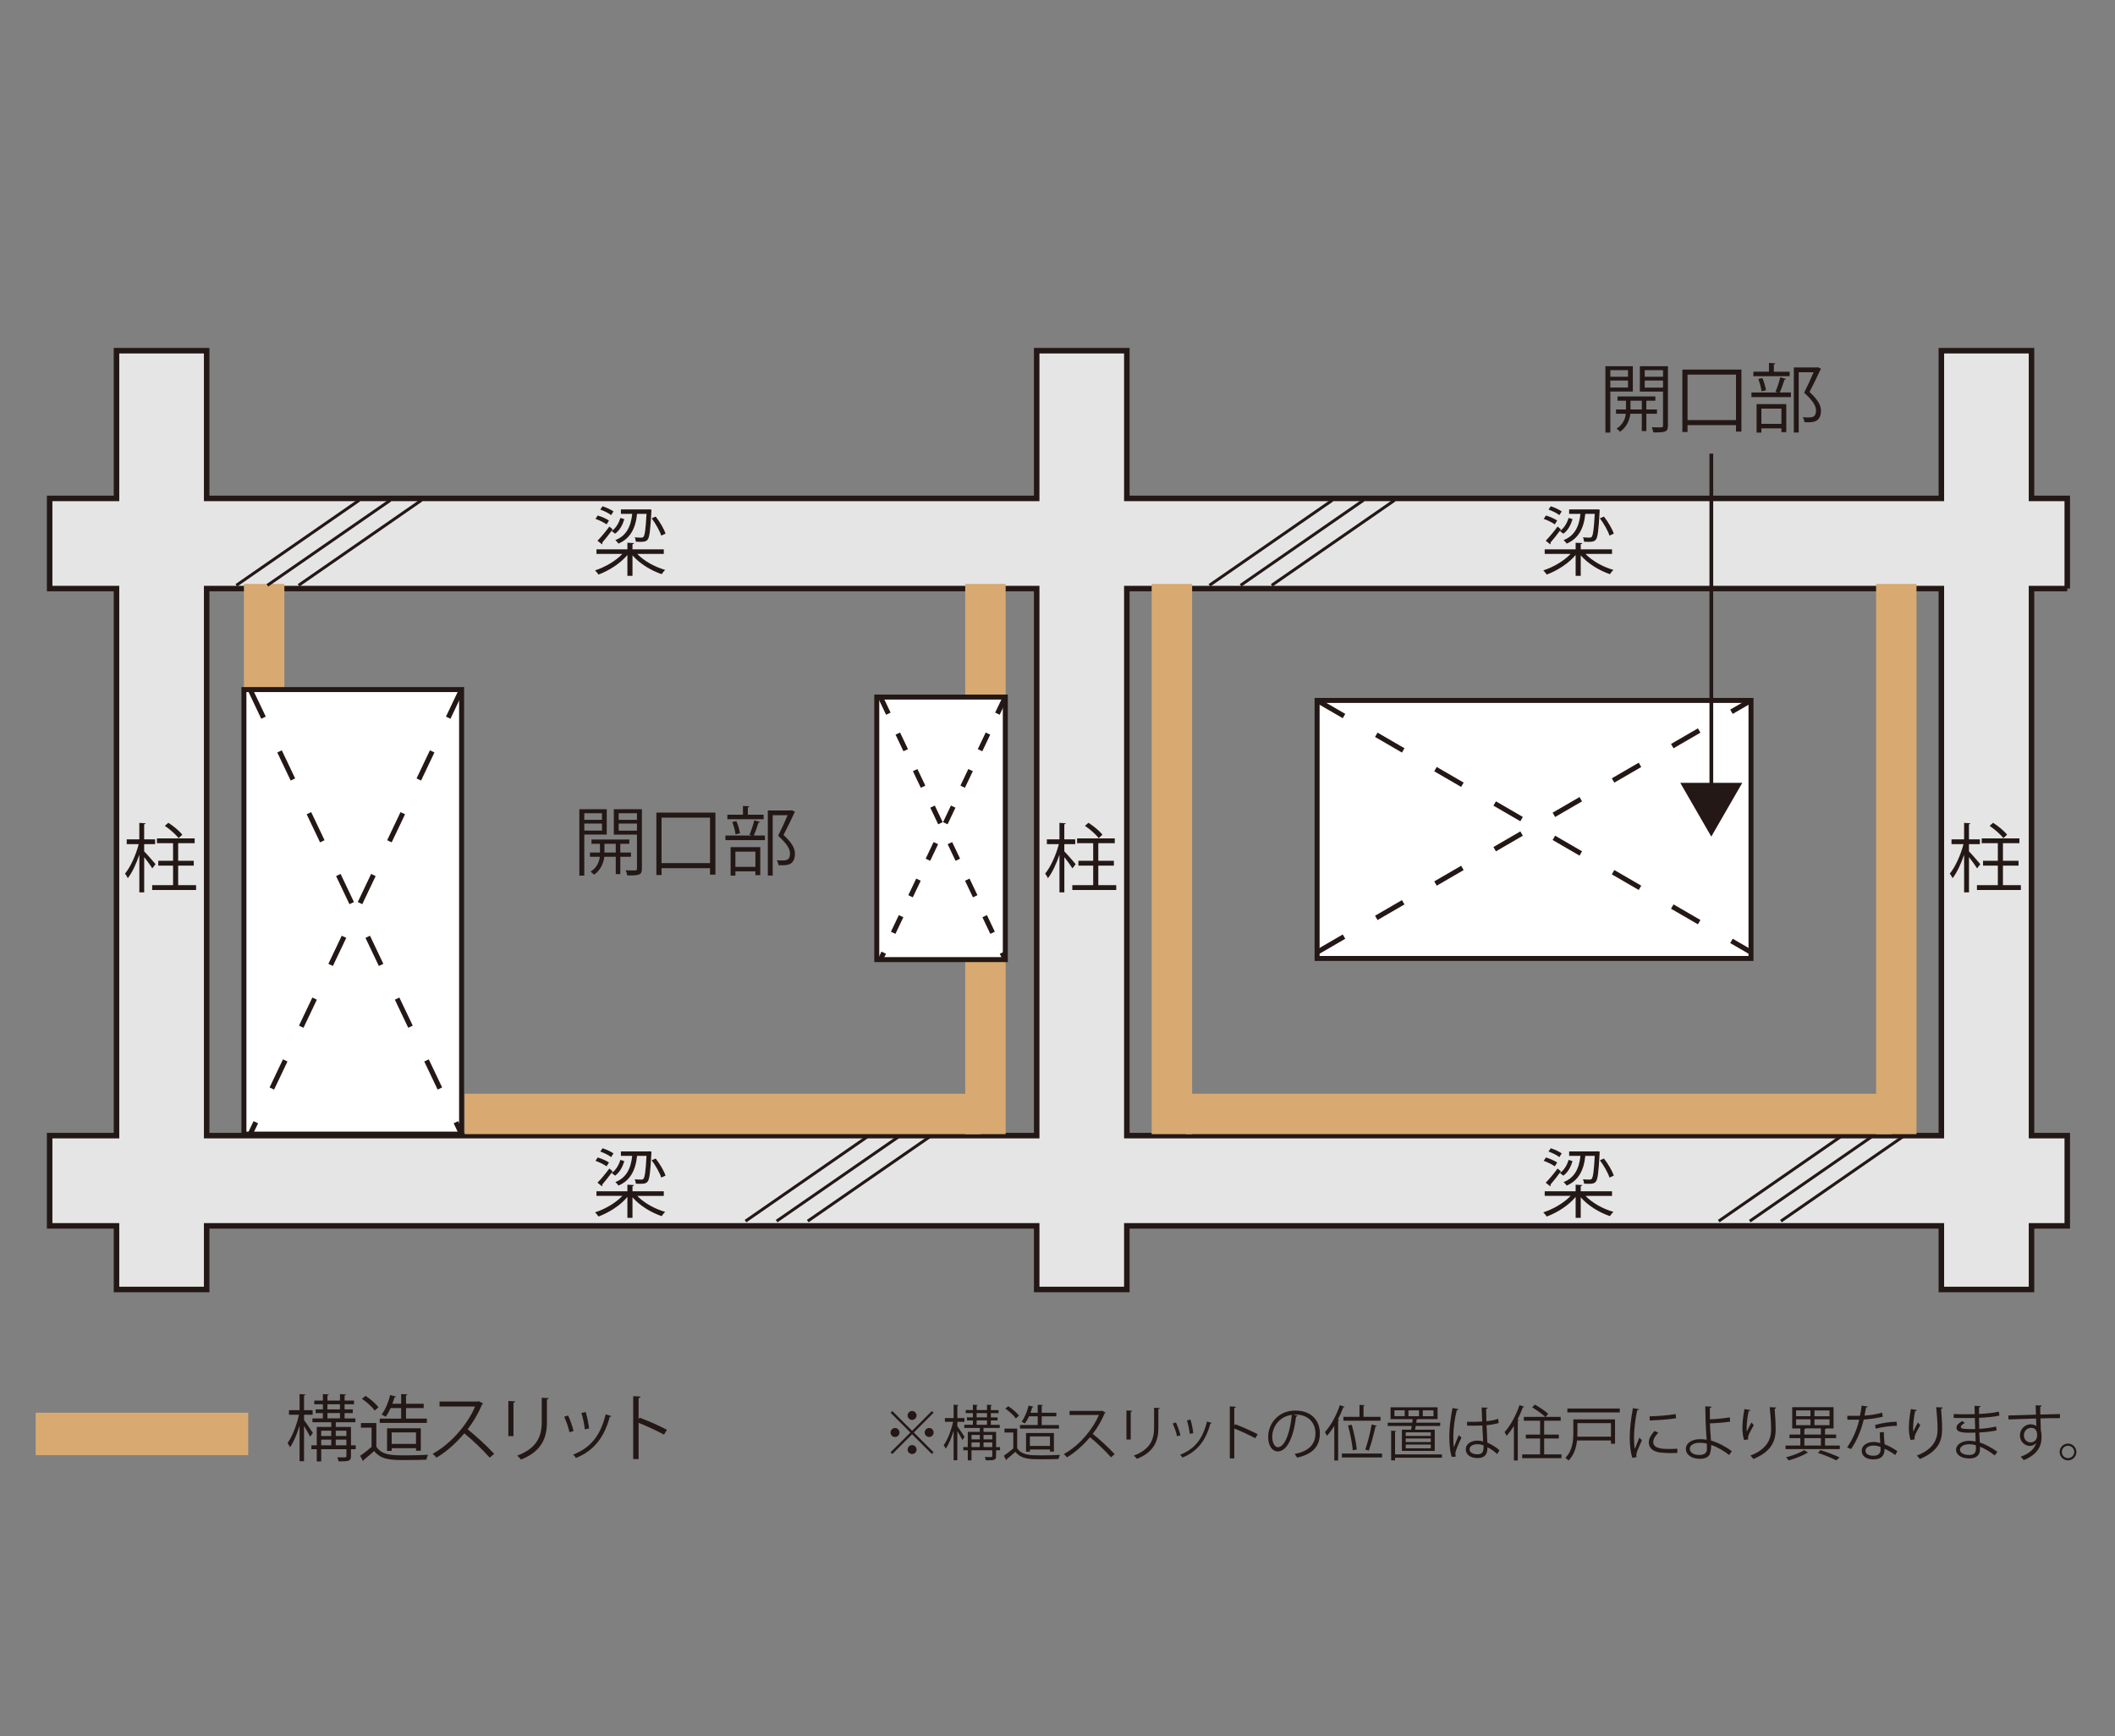<?xml version="1.0" encoding="UTF-8"?><svg id="_レイヤー_2" xmlns="http://www.w3.org/2000/svg" xmlns:xlink="http://www.w3.org/1999/xlink" viewBox="0 0 1000 820.88"><rect x="0" y="0" width="1000" height="820.88" fill="#808080" stroke="none"/><defs><style>.cls-1,.cls-2,.cls-3,.cls-4,.cls-5,.cls-6,.cls-7,.cls-8,.cls-9,.cls-10{fill:none;}.cls-2{stroke-width:7.08px;}.cls-2,.cls-3,.cls-4,.cls-6,.cls-7,.cls-8,.cls-10{stroke:#231815;}.cls-3{stroke-width:1.77px;}.cls-4{stroke-width:2.61px;}.cls-5{clip-path:url(#clippath-1);}.cls-11{fill:#fff;}.cls-12{fill:#e5e5e6;}.cls-13{fill:#d8aa71;}.cls-14{fill:#231815;}.cls-6{stroke-dasharray:0 0 8.7 10.42;}.cls-6,.cls-7,.cls-8{stroke-width:2.36px;}.cls-8{stroke-dasharray:0 0 14.71 17.65;}.cls-9{clip-path:url(#clippath);}.cls-10{stroke-width:1.4px;}</style><clipPath id="clippath"><rect class="cls-1" x="2.62" width="997.38" height="820.88"/></clipPath><clipPath id="clippath-1"><rect class="cls-1" y="123.33" width="999.85" height="600.79"/></clipPath></defs><g id="_レイヤー_1-2"><g id="st22"><g class="cls-9"><rect class="cls-2" x="-2460.96" y="-1687.29" width="5940.23" height="4213.09"/></g><path class="cls-12" d="m977.42,278.28v-42.62h-16.9v-69.84h-42.63v69.84h-385.12v-69.84h-42.62v69.84H97.72v-69.84h-42.64v69.84h-31.6v42.62h31.6v258.66h-31.6v42.65h31.6v30.1h42.64v-30.1h392.45v30.1h42.62v-30.1h385.12v30.1h42.63v-30.1h16.9v-42.65h-16.9v-258.66h16.9Zm-879.71,0h392.44v258.66H97.72v-258.66Zm820.18,258.66h-385.12v-258.66h385.12v258.66Z"/><path class="cls-4" d="m977.43,278.28v-42.62h-16.91v-69.84h-42.62v69.84h-385.12v-69.84h-42.62v69.84H97.72v-69.84h-42.64v69.84h-31.61v42.62h31.61v258.66h-31.61v42.65h31.61v30.1h42.64v-30.1h392.44v30.1h42.62v-30.1h385.12v30.1h42.62v-30.1h16.91v-42.65h-16.91v-258.66h16.91Zm-879.71,0h392.44v258.66H97.72v-258.66Zm820.18,258.66h-385.12v-258.66h385.12v258.66Z"/><rect class="cls-13" x="115.33" y="276.09" width="19.13" height="260.14"/><rect class="cls-13" x="456.36" y="276.09" width="19.12" height="260.14"/><rect class="cls-13" x="544.53" y="276.09" width="19.12" height="260.14"/><rect class="cls-13" x="887.04" y="276.09" width="19.1" height="260.14"/><rect class="cls-13" x="219.7" y="517.13" width="244.03" height="19.1"/><rect class="cls-13" x="16.87" y="667.94" width="100.49" height="20.08"/><rect class="cls-13" x="560.72" y="517.13" width="333.66" height="19.1"/><rect class="cls-11" x="115.33" y="326.05" width="102.92" height="210.18"/><rect class="cls-7" x="115.33" y="326.04" width="102.92" height="210.18"/><line class="cls-8" x1="218.24" y1="326.04" x2="118.28" y2="536.22"/><line class="cls-8" x1="118.27" y1="326.04" x2="218.24" y2="536.22"/><rect class="cls-11" x="622.73" y="331.17" width="205.16" height="122"/><rect class="cls-7" x="622.74" y="331.17" width="205.16" height="122"/><line class="cls-8" x1="622.74" y1="331.17" x2="827.9" y2="450.23"/><line class="cls-8" x1="622.74" y1="450.23" x2="827.9" y2="331.17"/><g class="cls-5"><path class="cls-14" d="m286.88,394.59h-10.62v19.41h-2.34v-31.39h12.96v11.98Zm-2.26-10.09h-8.36v3.12h8.36v-3.12Zm-8.35,8.21h8.36v-3.33h-8.36v3.33Zm22.07,12.39h-5.04v8.19h-2.16v-8.19h-5.42c-.25,2.31-1.38,6.17-4.89,8.5-.35-.45-1.06-1.13-1.6-1.48,3.12-1.95,4.15-4.92,4.36-7.02h-4.64v-2.01h4.71v-4.14h-4v-2.02h17.89v2.02h-4.26v4.14h5.04v2.01Zm-12.55-2.01h5.35v-4.14h-5.35v4.14Zm17.71-20.48v28.13c0,3.04-1.35,3.19-6.91,3.19-.11-.67-.43-1.77-.78-2.44,1.2.03,2.38.06,3.26.06,1.88,0,2.1,0,2.1-.81v-16.12h-10.95v-12.01h13.28Zm-2.33,1.89h-8.65v3.12h8.65v-3.12Zm-8.65,8.25h8.65v-3.37h-8.65v3.37Z"/><path class="cls-14" d="m310.34,384.21h27.92v29.33h-2.55v-3.05h-22.92v3.23h-2.45v-29.51Zm2.45,23.88h22.92v-21.5h-22.92v21.5Z"/><path class="cls-14" d="m354.37,394.69c.82-1.84,1.77-4.82,2.27-6.84l2.72.77c-.07.21-.32.32-.74.36-.54,1.74-1.42,4.28-2.23,6.05h5.27v2.2h-18.67v-2.2h12.47l-1.1-.35Zm6.69-9.49v2.13h-17.15v-2.13h7.37v-4.14l3.01.17c-.04.25-.25.44-.71.51v3.47h7.48Zm-15.62,28.8v-13.46h14.03v13.25h-2.31v-1.81h-9.46v2.02h-2.26Zm2.72-25.78c.82,1.79,1.49,4.21,1.71,5.76l-2.1.49c-.17-1.55-.82-3.99-1.55-5.84l1.94-.41Zm9,14.45h-9.46v7.2h9.46v-7.2Zm17.22-19.59l1.55.77c-.03.18-.17.28-.31.36-1.34,3.01-3.22,6.84-5.17,10.56,3.83,3.57,5.41,6.23,5.41,8.79,0,5.55-3.85,5.55-6.16,5.55-.54,0-1.1,0-1.63-.04-.03-.64-.35-1.67-.81-2.33.77.07,1.52.1,2.19.1,2.38,0,4.07-.1,4.07-3.36,0-2.3-1.74-4.78-5.6-8.33,1.74-3.5,3.26-6.84,4.47-9.7h-7.05v28.52h-2.31v-30.78h10.88l.46-.11Z"/><path class="cls-14" d="m68.19,402.56c1.25,1.24,4.54,5.07,5.35,6.03l-1.53,1.98c-.71-1.18-2.44-3.54-3.83-5.32v16.68h-2.3v-17.81c-1.46,4.33-3.44,8.54-5.46,11.09-.29-.68-.89-1.6-1.31-2.16,2.55-3.05,5.17-8.83,6.47-13.93h-5.66v-2.27h5.95v-7.79l2.97.21c-.04.25-.21.39-.68.47v7.12h5.17v2.27h-5.17v3.43Zm16.05,15.94h8.47v2.3h-20.76v-2.3h9.88v-9.21h-7v-2.3h7v-8.33h-7.62v-2.26h17.82v2.26h-7.79v8.33h7.37v2.3h-7.37v9.21Zm-4.64-29.47c2.41,1.53,5.28,3.9,6.59,5.63-.18.14-.35.32-1.77,1.63-1.27-1.74-4.07-4.18-6.48-5.82l1.67-1.45Z"/><path class="cls-14" d="m930.98,402.56c1.24,1.24,4.53,5.07,5.34,6.03l-1.52,1.98c-.72-1.18-2.45-3.54-3.83-5.32v16.68h-2.31v-17.81c-1.46,4.33-3.44,8.54-5.45,11.09-.29-.68-.89-1.6-1.32-2.16,2.55-3.05,5.17-8.83,6.47-13.93h-5.66v-2.27h5.95v-7.79l2.97.21c-.04.25-.21.39-.67.47v7.12h5.16v2.27h-5.16v3.43Zm16.04,15.94h8.48v2.3h-20.77v-2.3h9.88v-9.21h-7v-2.3h7v-8.33h-7.62v-2.26h17.82v2.26h-7.79v8.33h7.37v2.3h-7.37v9.21Zm-4.64-29.47c2.41,1.53,5.28,3.9,6.6,5.63-.18.14-.36.32-1.78,1.63-1.27-1.74-4.07-4.18-6.48-5.82l1.66-1.45Z"/><path class="cls-14" d="m503.25,402.56c1.24,1.24,4.53,5.07,5.34,6.03l-1.53,1.98c-.71-1.18-2.44-3.54-3.82-5.32v16.68h-2.31v-17.81c-1.46,4.33-3.44,8.54-5.46,11.09-.29-.68-.89-1.6-1.31-2.16,2.55-3.05,5.17-8.83,6.47-13.93h-5.66v-2.27h5.95v-7.79l2.97.21c-.04.25-.21.39-.67.47v7.12h5.16v2.27h-5.16v3.43Zm16.04,15.94h8.48v2.3h-20.77v-2.3h9.88v-9.21h-7v-2.3h7v-8.33h-7.62v-2.26h17.82v2.26h-7.79v8.33h7.37v2.3h-7.37v9.21Zm-4.64-29.47c2.41,1.53,5.28,3.9,6.6,5.63-.18.14-.36.32-1.78,1.63-1.27-1.74-4.07-4.18-6.48-5.82l1.66-1.45Z"/><path class="cls-14" d="m313.85,261.9h-12.54c3.15,3.33,8.29,6.17,13.18,7.55-.53.48-1.24,1.38-1.63,2.02-5.03-1.7-10.45-5-13.81-8.9v9.7h-2.41v-9.88c-3.33,4.04-8.82,7.47-13.67,9.27-.39-.61-1.1-1.52-1.63-1.97,4.64-1.49,9.75-4.43,12.93-7.8h-12.26v-2.16h14.63v-3.12l3.12.18c-.04.25-.25.43-.71.5v2.44h14.8v2.16Zm-31.24-18.16c1.82.53,4.12,1.55,5.32,2.37l-1.13,1.81c-1.17-.85-3.4-1.95-5.24-2.59l1.05-1.59Zm-.11,11.92c1.56-1.59,3.79-4.2,5.6-6.69,1.28,1,1.42,1.17,1.56,1.39-1.67,2.24-3.55,4.62-4.92,6.19.07.15.07.29.07.39,0,.18-.04.32-.14.43l-2.17-1.71Zm2.38-16.29c1.77.56,4,1.59,5.18,2.44l-1.11,1.74c-1.1-.89-3.32-1.98-5.13-2.62l1.06-1.55Zm10.31,6.12c-.78,2.52-2.09,5.25-4.36,6.84l-1.62-1.24c2.05-1.41,3.43-3.93,4.14-6.23l1.84.63Zm12.82-4.54c0,.25-.03.5-.03.79-.49,9.2-.89,12.35-1.81,13.45-.56.64-1.13,1-3.36,1-.64,0-1.42-.04-2.17-.07-.04-.65-.25-1.5-.56-2.06,1.38.11,2.58.14,3.08.14s.82-.07,1.07-.38c.63-.72,1.06-3.48,1.45-10.85h-4.47c-.71,7.05-3.37,11.73-8.78,14.04-.32-.47-1.03-1.25-1.48-1.64,4.95-1.95,7.28-6.01,7.97-12.4h-5.35v-2.11h12.72l.49-.04,1.24.13Zm2.02,3.3c1.95,2.47,3.93,5.84,4.64,8.07l-2.02.92c-.7-2.19-2.62-5.62-4.54-8.18l1.91-.82Z"/><path class="cls-14" d="m313.85,565.43h-12.54c3.15,3.33,8.29,6.17,13.18,7.55-.53.48-1.24,1.38-1.63,2.02-5.03-1.7-10.45-5-13.81-8.9v9.7h-2.41v-9.88c-3.33,4.04-8.82,7.47-13.67,9.27-.39-.61-1.1-1.52-1.63-1.97,4.64-1.49,9.75-4.43,12.93-7.8h-12.26v-2.16h14.63v-3.12l3.12.18c-.04.25-.25.43-.71.5v2.44h14.8v2.16Zm-31.24-18.16c1.82.53,4.12,1.55,5.32,2.37l-1.13,1.81c-1.17-.85-3.4-1.95-5.24-2.59l1.05-1.59Zm-.11,11.92c1.56-1.59,3.79-4.2,5.6-6.69,1.28,1,1.42,1.17,1.56,1.39-1.67,2.24-3.55,4.62-4.92,6.19.07.15.07.29.07.39,0,.18-.04.32-.14.43l-2.17-1.71Zm2.38-16.29c1.77.56,4,1.59,5.18,2.44l-1.11,1.74c-1.1-.89-3.32-1.98-5.13-2.62l1.06-1.55Zm10.31,6.12c-.78,2.52-2.09,5.25-4.36,6.84l-1.62-1.24c2.05-1.41,3.43-3.93,4.14-6.23l1.84.63Zm12.82-4.54c0,.25-.03.5-.03.79-.49,9.2-.89,12.35-1.81,13.45-.56.64-1.13,1-3.36,1-.64,0-1.42-.04-2.17-.07-.04-.65-.25-1.5-.56-2.06,1.38.11,2.58.14,3.08.14s.82-.07,1.07-.38c.63-.72,1.06-3.48,1.45-10.85h-4.47c-.71,7.05-3.37,11.73-8.78,14.04-.32-.47-1.03-1.25-1.48-1.64,4.95-1.95,7.28-6.01,7.97-12.4h-5.35v-2.11h12.72l.49-.04,1.24.13Zm2.02,3.3c1.95,2.47,3.93,5.84,4.64,8.07l-2.02.92c-.7-2.19-2.62-5.62-4.54-8.18l1.91-.82Z"/><path class="cls-14" d="m762.19,261.9h-12.53c3.15,3.33,8.28,6.17,13.17,7.55-.53.48-1.24,1.38-1.63,2.02-5.03-1.7-10.44-5-13.81-8.9v9.7h-2.41v-9.88c-3.33,4.04-8.82,7.47-13.67,9.27-.39-.61-1.11-1.52-1.63-1.97,4.65-1.49,9.75-4.43,12.93-7.8h-12.26v-2.16h14.63v-3.12l3.12.18c-.04.25-.25.43-.71.5v2.44h14.8v2.16Zm-31.24-18.16c1.81.53,4.11,1.55,5.31,2.37l-1.13,1.81c-1.17-.85-3.4-1.95-5.24-2.59l1.06-1.59Zm-.11,11.92c1.56-1.59,3.79-4.2,5.6-6.69,1.28,1,1.42,1.17,1.56,1.39-1.66,2.24-3.55,4.62-4.92,6.19.07.15.07.29.07.39,0,.18-.04.32-.14.43l-2.17-1.71Zm2.38-16.29c1.77.56,4.01,1.59,5.18,2.44l-1.11,1.74c-1.1-.89-3.32-1.98-5.13-2.62l1.06-1.55Zm10.3,6.12c-.77,2.52-2.08,5.25-4.35,6.84l-1.62-1.24c2.05-1.41,3.43-3.93,4.15-6.23l1.83.63Zm12.83-4.54c0,.25-.03.5-.03.79-.5,9.2-.89,12.35-1.81,13.45-.56.64-1.13,1-3.37,1-.62,0-1.41-.04-2.16-.07-.04-.65-.25-1.5-.56-2.06,1.38.11,2.58.14,3.08.14s.82-.07,1.07-.38c.63-.72,1.05-3.48,1.45-10.85h-4.47c-.71,7.05-3.37,11.73-8.78,14.04-.32-.47-1.03-1.25-1.49-1.64,4.97-1.95,7.3-6.01,7.98-12.4h-5.35v-2.11h12.71l.5-.04,1.24.13Zm2.02,3.3c1.95,2.47,3.93,5.84,4.64,8.07l-2.02.92c-.7-2.19-2.62-5.62-4.54-8.18l1.91-.82Z"/><path class="cls-14" d="m762.19,565.43h-12.53c3.15,3.33,8.28,6.17,13.17,7.55-.53.48-1.24,1.38-1.63,2.02-5.03-1.7-10.44-5-13.81-8.9v9.7h-2.41v-9.88c-3.33,4.04-8.82,7.47-13.67,9.27-.39-.61-1.11-1.52-1.63-1.97,4.65-1.49,9.75-4.43,12.93-7.8h-12.26v-2.16h14.63v-3.12l3.12.18c-.04.25-.25.43-.71.5v2.44h14.8v2.16Zm-31.24-18.16c1.81.53,4.11,1.55,5.31,2.37l-1.13,1.81c-1.17-.85-3.4-1.95-5.24-2.59l1.06-1.59Zm-.11,11.92c1.56-1.59,3.79-4.2,5.6-6.69,1.28,1,1.42,1.17,1.56,1.39-1.66,2.24-3.55,4.62-4.92,6.19.07.15.07.29.07.39,0,.18-.04.32-.14.43l-2.17-1.71Zm2.38-16.29c1.77.56,4.01,1.59,5.18,2.44l-1.11,1.74c-1.1-.89-3.32-1.98-5.13-2.62l1.06-1.55Zm10.3,6.12c-.77,2.52-2.08,5.25-4.35,6.84l-1.62-1.24c2.05-1.41,3.43-3.93,4.15-6.23l1.83.63Zm12.83-4.54c0,.25-.03.5-.03.79-.5,9.2-.89,12.35-1.81,13.45-.56.64-1.13,1-3.37,1-.62,0-1.41-.04-2.16-.07-.04-.65-.25-1.5-.56-2.06,1.38.11,2.58.14,3.08.14s.82-.07,1.07-.38c.63-.72,1.05-3.48,1.45-10.85h-4.47c-.71,7.05-3.37,11.73-8.78,14.04-.32-.47-1.03-1.25-1.49-1.64,4.97-1.95,7.3-6.01,7.98-12.4h-5.35v-2.11h12.71l.5-.04,1.24.13Zm2.02,3.3c1.95,2.47,3.93,5.84,4.64,8.07l-2.02.92c-.7-2.19-2.62-5.62-4.54-8.18l1.91-.82Z"/><path class="cls-14" d="m143.75,671.43c.96,1.27,3.59,5.14,4.18,6.09l-1.3,1.75c-.52-1.12-1.82-3.34-2.88-5.1v16.71h-2.11v-16.88c-1.21,4.02-2.82,7.91-4.49,10.28-.27-.61-.82-1.47-1.2-1.98,2.16-2.91,4.35-8.52,5.41-13.39h-4.73v-2.16h5.01v-7.62l2.8.19c-.03.21-.24.39-.68.46v6.98h4.07v2.16h-4.07v2.54Zm24.45,11.92v1.84h-2.26v3.29c0,2.4-1.06,2.47-5.82,2.47-.11-.54-.41-1.37-.68-1.92.89.04,1.71.04,2.37.04,1.77,0,1.98,0,1.98-.58v-3.29h-11.91v5.79h-2.12v-5.79h-2.54v-1.84h2.54v-8.7h6.88v-2.22h-8.91v-1.81h4.93v-2.51h-3.42v-1.74h3.42v-2.43h-4.07v-1.75h4.07v-3.07l2.82.19c-.04.21-.21.39-.66.46v2.42h5.93v-3.07l2.83.19c-.04.25-.2.39-.65.46v2.42h4.45v1.75h-4.45v2.43h3.87v1.74h-3.87v2.51h5.1v1.81h-9.27v2.22h7.19v8.7h2.26Zm-11.57-6.91h-4.76v2.53h4.76v-2.53Zm-4.76,6.91h4.76v-2.67h-4.76v2.67Zm2.94-16.98h5.92v-2.43h-5.92v2.43Zm0,4.25h5.92v-2.51h-5.92v2.51Zm8.97,5.82h-5.03v2.53h5.03v-2.53Zm-5.03,6.91h5.03v-2.67h-5.03v2.67Z"/><path class="cls-14" d="m177.94,672.83v11.19c2.67,4.09,7.57,4.09,13.73,4.09,3.69,0,8.04-.11,10.7-.29-.26.56-.67,1.65-.75,2.33-2.36.11-6.12.18-9.52.18-7.05,0-11.74,0-15.2-4.25-1.68,1.51-3.49,3.04-4.96,4.21.03.3-.07.45-.32.54l-1.33-2.53c1.65-1.1,3.67-2.68,5.4-4.19v-9.1h-5.03v-2.19h7.26Zm-5.1-12.84c2.29,1.47,4.93,3.73,6.12,5.41l-1.81,1.54c-1.13-1.71-3.74-4.05-6.04-5.58l1.72-1.37Zm28.99,10.75v2.03h-22.29v-2.03h10.13v-4.97h-4.99c-.68,1.54-1.51,2.97-2.33,4.07-.48-.33-1.37-.75-1.92-1.03,1.71-2.12,3.19-5.75,4.08-9.24l2.74.75c-.07.25-.32.34-.72.34-.28.99-.62,2.03-1,3.04h4.14v-4.58l2.98.16c-.04.25-.24.42-.68.49v3.93h8.35v2.05h-8.35v4.97h9.85Zm-2.87,15.17h-2.26v-1.18h-11.51v1.28h-2.18v-10.69h15.95v10.58Zm-13.77-3.22h11.5v-5.44h-11.5v5.44Z"/><path class="cls-14" d="m228.4,663.62c-.07.17-.24.31-.45.39-1.84,4.34-4.04,8.11-6.84,11.78,3.73,2.97,9.34,8.07,12.53,11.6l-2.09,1.81c-3.02-3.48-8.52-8.69-12.02-11.49-3.01,3.66-8.21,8.66-13.18,11.49-.37-.51-1.2-1.36-1.78-1.83,9.49-5.21,16.99-14.93,20.07-22.37h-16.81v-2.33h18.15l.44-.17,1.99,1.12Z"/><path class="cls-14" d="m240.35,679.03v-16.64l3.26.21c-.04.31-.27.54-.83.61v15.81h-2.43Zm19.07-17.97c-.04.34-.27.51-.83.58v10.89c0,7.19-2.46,13.76-12.29,17.57-.33-.52-1.19-1.41-1.77-1.85,9.48-3.53,11.61-9.38,11.61-15.72v-11.67l3.28.2Z"/><path class="cls-14" d="m268.6,669.27c1.03,2.09,2.15,5.37,2.57,7.36l-1.92.52c-.41-1.99-1.47-5.11-2.5-7.3l1.85-.58Zm20.44.25c-.06.31-.41.37-.72.33-2.67,10-7.7,16.14-15.99,19.48-.27-.4-.89-1.19-1.33-1.57,8.18-3.21,12.87-8.84,15.37-19.04l2.67.8Zm-12.12-1.89c.72,2.29,1.37,5.58,1.61,7.77l-2.03.37c-.2-2.18-.85-5.34-1.61-7.7l2.02-.44Z"/><path class="cls-14" d="m313.96,678.31c-3.49-1.89-8.29-4.11-12.02-5.58v17.13h-2.56v-29.75l3.46.2c-.04.38-.31.61-.9.72v9.99l.52-.72c4,1.47,9.31,3.83,12.87,5.72l-1.37,2.29Z"/><path class="cls-14" d="m421.91,667.15l9.34,9.34,9.34-9.34.82.81-9.34,9.34,9.34,9.34-.82.82-9.34-9.33-9.36,9.36-.82-.82,9.37-9.36-9.34-9.34.82-.81Zm1.27,12.28c-1.16,0-2.12-.97-2.12-2.12s.97-2.12,2.12-2.12,2.12.97,2.12,2.12c0,1.22-1.02,2.12-2.12,2.12m5.94-10.19c0-1.16.97-2.12,2.12-2.12s2.12.97,2.12,2.12-.97,2.12-2.12,2.12-2.12-1.03-2.12-2.12m4.25,16.13c0,1.17-.97,2.12-2.12,2.12s-2.12-.96-2.12-2.12.97-2.11,2.12-2.11c1.22,0,2.12,1.01,2.12,2.11m5.94-10.19c1.16,0,2.12.97,2.12,2.12s-.97,2.12-2.12,2.12-2.12-.97-2.12-2.12c0-1.22,1.02-2.12,2.12-2.12"/><path class="cls-14" d="m452.63,674.34c.79,1.04,2.97,4.25,3.45,5.03l-1.07,1.45c-.43-.94-1.5-2.77-2.38-4.21v13.81h-1.75v-13.95c-.99,3.31-2.33,6.53-3.71,8.48-.23-.51-.68-1.22-.99-1.64,1.78-2.41,3.6-7.05,4.48-11.06h-3.9v-1.78h4.13v-6.31l2.32.17c-.03.18-.19.31-.56.37v5.77h3.36v1.78h-3.36v2.1Zm20.2,9.84v1.53h-1.87v2.71c0,1.99-.88,2.04-4.81,2.04-.09-.46-.34-1.14-.56-1.59.73.04,1.41.04,1.95.04,1.47,0,1.64,0,1.64-.49v-2.71h-9.85v4.77h-1.75v-4.77h-2.1v-1.53h2.1v-7.2h5.69v-1.84h-7.35v-1.49h4.07v-2.06h-2.82v-1.45h2.82v-2.01h-3.37v-1.44h3.37v-2.54l2.32.17c-.03.18-.17.31-.54.37v2.01h4.9v-2.54l2.34.17c-.03.2-.17.31-.53.37v2.01h3.67v1.44h-3.67v2.01h3.19v1.45h-3.19v2.06h4.21v1.49h-7.67v1.84h5.94v7.2h1.87Zm-9.56-5.72h-3.93v2.1h3.93v-2.1Zm-3.94,5.72h3.93v-2.21h-3.93v2.21Zm2.44-14.04h4.9v-2.01h-4.9v2.01Zm0,3.51h4.9v-2.07h-4.9v2.07Zm7.42,4.81h-4.16v2.1h4.16v-2.1Zm-4.16,5.72h4.16v-2.21h-4.16v2.21Z"/><path class="cls-14" d="m480.94,675.49v9.26c2.2,3.36,6.25,3.36,11.35,3.36,3.05,0,6.64-.08,8.85-.22-.23.46-.56,1.36-.61,1.93-1.96.08-5.07.13-7.87.13-5.84,0-9.7,0-12.57-3.5-1.39,1.25-2.89,2.52-4.11,3.47.04.25-.05.37-.25.46l-1.1-2.09c1.35-.91,3.03-2.22,4.47-3.46v-7.53h-4.16v-1.82h6Zm-4.22-10.61c1.89,1.22,4.08,3.09,5.07,4.48l-1.5,1.27c-.94-1.4-3.09-3.34-4.98-4.62l1.41-1.13Zm23.97,8.89v1.67h-18.42v-1.67h8.37v-4.11h-4.12c-.58,1.28-1.25,2.47-1.93,3.37-.4-.28-1.14-.62-1.58-.84,1.41-1.76,2.62-4.76,3.36-7.65l2.26.62c-.06.21-.25.29-.6.29-.23.82-.5,1.68-.82,2.52h3.43v-3.79l2.47.14c-.04.2-.2.33-.57.4v3.25h6.91v1.69h-6.91v4.11h8.15Zm-2.38,12.54h-1.87v-.97h-9.5v1.04h-1.81v-8.83h13.18v8.75Zm-11.37-2.67h9.5v-4.5h-9.5v4.5Z"/><path class="cls-14" d="m522.69,667.89c-.05.15-.19.25-.37.32-1.53,3.59-3.33,6.69-5.66,9.73,3.09,2.47,7.72,6.68,10.36,9.59l-1.73,1.5c-2.48-2.89-7.05-7.19-9.93-9.5-2.49,3.03-6.78,7.15-10.89,9.5-.32-.42-.99-1.13-1.47-1.53,7.84-4.3,14.03-12.35,16.58-18.48h-13.89v-1.92h15l.37-.14,1.63.93Z"/><path class="cls-14" d="m532.6,680.62v-13.75l2.69.17c-.03.25-.22.46-.67.51v13.07h-2.02Zm15.77-14.86c-.04.28-.23.43-.68.48v9c0,5.94-2.04,11.36-10.15,14.51-.28-.43-1-1.16-1.47-1.53,7.84-2.91,9.59-7.76,9.59-12.99v-9.65l2.72.17Z"/><path class="cls-14" d="m555.99,672.56c.85,1.73,1.78,4.44,2.12,6.09l-1.59.41c-.33-1.63-1.21-4.21-2.05-6.02l1.52-.48Zm16.89.19c-.05.26-.33.32-.59.29-2.2,8.27-6.37,13.33-13.21,16.1-.23-.35-.74-.99-1.11-1.31,6.77-2.66,10.64-7.3,12.72-15.73l2.19.65Zm-10.01-1.55c.6,1.9,1.12,4.61,1.32,6.42l-1.67.31c-.17-1.81-.7-4.4-1.32-6.36l1.67-.37Z"/><path class="cls-14" d="m593.52,680.02c-2.89-1.55-6.85-3.39-9.93-4.61v14.14h-2.12v-24.59l2.86.17c-.03.31-.25.52-.74.59v8.27l.43-.6c3.31,1.22,7.69,3.18,10.63,4.73l-1.13,1.9Z"/><path class="cls-14" d="m613.51,669.33c-.11.25-.34.45-.71.45-1.02,8.8-3.96,16.47-8.65,16.47-2.38,0-4.54-2.38-4.54-6.84,0-6.79,5.3-12.48,12.73-12.48,8.18,0,11.71,5.17,11.71,10.7,0,6.73-3.91,9.99-10.76,11.56-.25-.45-.73-1.21-1.18-1.73,6.51-1.24,9.85-4.41,9.85-9.76,0-4.67-3-8.91-9.63-8.91-.28,0-.59.02-.84.04l2.01.49Zm-2.72-.37c-5.72.71-9.26,5.44-9.26,10.38,0,3.04,1.31,4.92,2.66,4.92,3.44,0,5.89-7.55,6.6-15.3"/><path class="cls-14" d="m630.88,674.17c-1.08,1.78-2.27,3.36-3.46,4.73-.19-.46-.68-1.33-.99-1.78,2.72-2.95,5.44-7.84,7.07-12.73l2.27.76c-.11.19-.32.28-.65.25-.75,1.97-1.62,3.96-2.61,5.85l.76.19c-.06.18-.2.32-.57.34v18.76h-1.83v-16.38Zm3.59,13.09h18.99v1.84h-18.99v-1.84Zm.71-17.36h7.61v-5.65l2.46.14c-.02.22-.17.33-.56.39v5.12h8.04v1.84h-17.54v-1.84Zm3.93,3.76c1.13,3.85,2.15,8.77,2.4,11.66l-1.89.39c-.24-2.86-1.17-7.92-2.25-11.74l1.73-.32Zm11.88.48c-.05.2-.32.34-.65.34-.73,3.41-2.04,8.37-3.17,11.4,0,0-1.64-.51-1.64-.54,1.11-3.06,2.37-8.2,3.03-11.85l2.43.65Z"/><path class="cls-14" d="m662.83,675.98h4.35c.12-.54.24-1.16.31-1.78h-11.36v-1.54h11.6c.08-.56.17-1.13.23-1.67h-10.48v-5.6h22.22v5.6h-9.36c-.1.09-.25.14-.52.17-.05.46-.1.97-.2,1.5h11.33v1.54h-11.57c-.12.62-.23,1.24-.32,1.78h9.31v10.01h-15.53v-10.01Zm18.93,11.69v1.55h-22.16v1.26h-1.84v-14.06l2.38.18c-.03.19-.17.31-.54.36v10.7h22.16Zm-17.6-20.86h-4.84v2.77h4.84v-2.77Zm12.33,10.41h-11.85v1.7h11.85v-1.7Zm0,2.9h-11.85v1.69h11.85v-1.69Zm0,2.88h-11.85v1.78h11.85v-1.78Zm-10.57-13.41h5.01v-2.77h-5.01v2.77Zm6.79,0h5.06v-2.77h-5.06v2.77Z"/><path class="cls-14" d="m686.47,688.88c-.88-2.04-1.22-6.26-1.22-9.96s.6-8.48,1.53-13.21l2.75.54c-.06.28-.35.47-.74.5-1.02,3.88-1.64,8.91-1.64,12.21,0,2.15.03,4.29.25,5.35.62-1.71,1.75-4.42,2.35-5.76l1.26,1.18c-.94,1.93-2.91,6.23-2.91,7.56,0,.39.09.82.29,1.36l-1.93.22Zm7.19-16.65c2.38.03,4.76.05,7.13-.12-.11-2.44-.2-4.53-.25-6.62l2.85.08c-.03.28-.27.52-.73.59.03,1.82.08,3.66.13,5.82,2.25-.24,4.06-.62,5.55-1.14l.26,1.98c-1.37.42-3.32.82-5.72,1.02.11,3.14.25,6.45.34,8.26,2.15.88,4.29,2.27,5.76,3.6l-1.11,1.81c-1.15-1.16-2.83-2.4-4.58-3.22-.03,2.4-.48,5.09-4.72,5.09-3.31,0-5.53-1.58-5.53-4.07,0-2.89,2.92-4.17,5.53-4.17.87,0,1.81.11,2.68.37-.08-1.78-.25-4.76-.39-7.52-.88.06-2.07.09-2.89.09h-4.31l-.03-1.83Zm7.76,11.11c-.9-.28-1.87-.5-2.8-.5-1.73,0-3.8.62-3.8,2.4,0,1.58,1.71,2.37,3.77,2.37s2.85-1.02,2.85-3.27l-.03-1Z"/><path class="cls-14" d="m715.8,674.17c-1.07,1.78-2.26,3.36-3.45,4.73-.19-.47-.68-1.34-.98-1.78,2.71-2.95,5.42-7.84,7.07-12.74l2.26.76c-.11.2-.32.28-.66.25-.74,1.98-1.61,3.97-2.6,5.86l.76.19c-.06.18-.2.32-.57.34v18.76h-1.84v-16.38Zm14.29,13.47h8.2v1.81h-18.58v-1.81h8.46v-7.52h-6.74v-1.82h6.74v-6.56h-7.69v-1.82h10.13c-1.33-1.3-4.05-3.23-6.17-4.48l1.25-1.35c2.19,1.25,4.98,3.08,6.34,4.39l-1.25,1.44h7.14v1.82h-7.82v6.56h6.93v1.82h-6.93v7.52Z"/><path class="cls-14" d="m763.61,671.09v11.51h-1.92v-1.53h-16.05c-.36,3.31-1.41,6.91-4.01,9.5-.32-.39-1.08-1.07-1.5-1.3,3.37-3.36,3.76-8.06,3.76-11.66v-6.53h19.73Zm-22.54-5.12h24.79v1.84h-24.79v-1.84Zm20.62,6.91h-15.87v4.75c0,.54,0,1.08-.03,1.64h15.9v-6.39Z"/><path class="cls-14" d="m775.03,666.28c-.09.3-.37.47-.94.44-.99,4.62-1.5,9.68-1.5,12.74,0,2.12.1,4.27.38,5.6.53-1.39,1.75-4.35,2.14-5.34l1.19,1.25c-1.16,2.85-2.01,4.47-2.4,5.74-.15.48-.23.94-.23,1.33,0,.32.05.6.14.88l-2,.37c-.91-2.68-1.25-5.98-1.25-9.73s.59-8.89,1.5-13.78l2.97.52Zm18.02,20.67c-1.02.06-2.06.09-3.11.09-2.01,0-3.9-.12-5.26-.31-3.47-.51-5.1-2.44-5.1-4.7,0-1.95,1.09-3.6,2.67-5.46l1.83.8c-1.4,1.47-2.4,2.82-2.4,4.43,0,3.29,4.82,3.29,7.76,3.29,1.19,0,2.47-.06,3.64-.15l-.02,2.01Zm-13.1-17.29c3.65-.09,8.57-.42,12.34-1.07l.17,1.97c-3.51.6-9.19.97-12.45,1.05l-.05-1.96Z"/><path class="cls-14" d="m817.55,687.92c-2.44-1.92-5.53-3.76-8.5-4.73.06,1.11-.13,2.55-.36,3.29-.24,2.34-2.4,3.26-5,3.26-3.66,0-6.55-1.79-6.57-4.64-.05-2.86,2.95-4.62,6.5-4.64.99,0,2.27.06,3.32.25,0-.77-.14-1.41-.17-2.06-.25-3.72-.48-9.65-.51-13.73l2.94.18c0,.28-.25.54-.75.6-.03.75,0,4.5,0,5.35,1.85,0,5.98-.32,9.41-.91l.19,2.01c-3.22.51-7.41.79-9.56.82,0,1.61.06,2.26.48,8.13,3.65,1.07,7.11,2.99,9.87,5.05l-1.29,1.8Zm-13.99-5.77c-2.72.06-4.61,1.19-4.61,2.8,0,2.07,2.23,2.97,4.49,2.97,1.98,0,3.62-.7,3.62-2.71,0-.66,0-1.81-.05-2.63-1.13-.34-2.38-.43-3.46-.43"/><path class="cls-14" d="m824.65,680.87c-.54-1.53-.79-3.74-.82-5.31,0-2.67.28-5.75.96-9.34l2.83.48c-.11.37-.46.45-.82.48-.57,2.34-.97,5.93-.97,8.23,0,.62.03,1.13.09,1.53.56-1.38,1.61-3.32,2.2-4.38.25.37.82.96,1.11,1.25-2.1,3.76-2.72,4.83-2.72,6.02,0,.23.04.46.09.71l-1.96.33Zm15.17-15.39c-.03.34-.25.48-.74.62.2,2.47.48,6.57.48,9.83-.03,5.45-2,10.37-10.53,13.91-.31-.45-.98-1.21-1.41-1.64,7.72-2.94,9.79-7.61,9.79-12.25,0-3.48-.34-7.58-.66-10.61l3.06.14Z"/><path class="cls-14" d="m862.89,683.48h6.99v1.68h-25.64v-1.68h6.98v-3.51h-5.14v-1.7h5.14v-2.89h-3.84v-10.05h19.55v10.05h-3.48c-.05.18-.22.28-.56.34v2.54h5.26v1.7h-5.26v3.51Zm-7.98,3.33c-.11.11-.32.17-.57.17-1.95,1.28-5.62,2.68-8.63,3.51-.28-.42-.85-1.08-1.25-1.45,2.97-.76,6.69-2.15,8.55-3.4l1.9,1.17Zm-5.69-17.2h6.79v-2.75h-6.79v2.75Zm0,4.24h6.79v-2.77h-6.79v2.77Zm4.48,1.53c-.06.18-.2.28-.57.34v2.54h7.82v-2.89h-7.25Zm-.57,8.1h7.82v-3.51h-7.82v3.51Zm11.9-16.61h-7.13v2.75h7.13v-2.75Zm0,4.21h-7.13v2.77h7.13v-2.77Zm3.16,19.41c-2.01-1.08-5.35-2.47-8.66-3.57l1.25-1.29c3.28,1.04,6.82,2.4,9,3.45l-1.59,1.41Z"/><path class="cls-14" d="m883.17,665.01c-.09.22-.37.44-.89.47-.2,1.25-.46,2.71-.7,3.82,2.77-.17,5.85-.64,8.32-1.39l.31,1.93c-2.62.65-5.75,1.1-9,1.35-1.35,5.44-3.22,9.85-5.99,13.93l-1.89-.76c2.58-3.71,4.53-7.96,5.74-13.1h-5.62v-1.84h3.36c.88,0,1.78-.03,2.6-.03.34-1.5.6-3.11.8-4.78l2.97.4Zm7.52,12.05c.03,2.29.19,3.84.37,5.8,1.82.71,4.17,1.92,6.03,3.28l-1.02,1.82c-1.56-1.19-3.48-2.3-5.01-2.97,0,2.83-1.13,5.03-5.28,5.03-3.15,0-5.55-1.4-5.53-4.06,0-2.83,2.98-4.19,5.58-4.19,1.01,0,2.06.21,3.19.51-.11-1.8-.25-3.64-.25-4.98l1.92-.22Zm-1.55,7.07c-1.17-.45-2.35-.65-3.36-.65-1.71,0-3.72.68-3.75,2.43,0,1.61,1.59,2.38,3.8,2.38,2.04,0,3.33-.99,3.33-2.85,0-.46,0-.88-.03-1.31m7.75-9.99c-3.19.03-7.07.54-10.01,1.38l-.31-1.77c3.23-.94,7.13-1.53,10.21-1.53l.11,1.92Z"/><path class="cls-14" d="m903.35,680.87c-.54-1.53-.79-3.74-.82-5.31,0-2.67.28-5.75.97-9.34l2.83.48c-.11.37-.45.45-.82.48-.57,2.34-.97,5.93-.97,8.23,0,.62.03,1.13.09,1.53.56-1.38,1.61-3.32,2.2-4.38.25.37.82.96,1.11,1.25-2.1,3.76-2.72,4.83-2.72,6.02,0,.23.04.46.09.71l-1.96.33Zm15.17-15.39c-.03.34-.25.48-.74.62.2,2.47.48,6.57.48,9.83-.03,5.45-2,10.37-10.53,13.91-.31-.45-.98-1.21-1.41-1.64,7.72-2.94,9.79-7.61,9.79-12.25,0-3.48-.34-7.58-.65-10.61l3.05.14Z"/><path class="cls-14" d="m923.74,668.56c1.76.12,4.11.12,6.02.12,1.28,0,2.72-.04,3.91-.06-.03-1.37-.06-2.94-.06-3.93l2.85.14c-.03.33-.28.51-.76.6-.03.44,0,2.63,0,3.11,3.32-.17,6.6-.45,9.39-1.1l.26,1.86c-2.77.62-6.05.9-9.65,1.07.03,1.7.05,3.46.11,5.21,2.74-.17,5.69-.54,7.98-1.11l.23,1.84c-2.38.51-5.34.85-8.19.98l.24,4.73c2.61.85,5.37,2.32,8.32,4.41l-1.25,1.72c-2.55-2-4.96-3.36-7.02-4.15,0,.45.03.96.03,1.32-.03,2.69-1.63,4.25-5.06,4.25s-6.22-1.47-6.22-4.13,3.08-4.22,6.25-4.22c.94,0,1.93.1,2.97.35-.03-1.23-.08-2.69-.1-4.22-.9.03-1.92.06-2.75.06-4.83,0-6.19-.76-6.19-2.41,0-1.07.82-1.95,2.63-3.11l1.36.88c-1.28.7-1.96,1.32-1.96,1.9,0,.84,1.33,1.02,4.92,1.02.62,0,1.28,0,1.9-.03l-.18-5.23c-1.22.04-2.63.04-3.9.04-1.82,0-4.38,0-6.08-.04v-1.88Zm10.47,14.74c-1.13-.31-2.18-.45-3.17-.45-2.16,0-4.33.88-4.33,2.57s1.99,2.49,4.45,2.49c2.23,0,3.08-.99,3.08-2.97l-.03-1.64Z"/><path class="cls-14" d="m962.64,668.85c-.04-.62-.11-3.7-.18-4.4l2.92.11c-.04.23-.23.52-.74.6,0,.33,0,.68.05,3.65,3.48-.11,7.13-.19,9.26-.23v1.96c-2.4-.06-5.83,0-9.2.11.05,2.2.11,4.24.19,5.79.28.95.34,1.78.34,2.97,0,.9-.09,1.96-.28,2.75-.74,3.31-3.17,6.22-8.15,8.21-.37-.49-.99-1.19-1.44-1.62,4.33-1.56,6.65-3.9,7.35-6.59h-.03c-.6.85-1.64,1.49-2.92,1.49-2.51,0-4.76-2.06-4.76-4.95-.02-3,2.4-5.29,5.1-5.29,1.03,0,2.07.38,2.63.88,0-.47-.05-2.38-.1-3.6-2.95.07-11.89.38-13.05.43l-.06-1.86,6.46-.18,6.59-.23Zm.54,9.93c0-1.1,0-3.68-2.88-3.68-1.97.03-3.34,1.53-3.38,3.59,0,1.99,1.5,3.29,3.15,3.29,2.01,0,3.11-1.56,3.11-3.2"/><path class="cls-14" d="m981.75,686.51c0,2.18-1.78,3.97-3.97,3.97s-3.96-1.79-3.96-3.97,1.77-3.97,3.96-3.97,3.97,1.84,3.97,3.97m-1.03,0c0-1.64-1.3-2.95-2.94-2.95s-2.91,1.31-2.91,2.95,1.29,2.91,2.91,2.91,2.94-1.36,2.94-2.91"/><path class="cls-14" d="m772.01,185.11h-10.63v19.42h-2.33v-31.39h12.97v11.97Zm-2.26-10.09h-8.36v3.12h8.36v-3.12Zm-8.37,8.22h8.36v-3.33h-8.36v3.33Zm22.07,12.39h-5.03v8.19h-2.16v-8.19h-5.42c-.24,2.31-1.38,6.17-4.89,8.51-.35-.47-1.06-1.13-1.59-1.49,3.12-1.95,4.14-4.92,4.35-7.02h-4.63v-2.02h4.7v-4.14h-4v-2.02h17.89v2.02h-4.26v4.14h5.03v2.02Zm-12.53-2.02h5.35v-4.14h-5.35v4.14Zm17.71-20.47v28.12c0,3.05-1.35,3.2-6.91,3.2-.11-.68-.43-1.78-.78-2.45,1.2.04,2.37.07,3.26.07,1.87,0,2.09,0,2.09-.82v-16.12h-10.95v-12h13.28Zm-2.33,1.88h-8.65v3.12h8.65v-3.12Zm-8.65,8.26h8.65v-3.37h-8.65v3.37Z"/><path class="cls-14" d="m795.44,174.74h27.92v29.32h-2.55v-3.04h-22.92v3.23h-2.45v-29.51Zm2.45,23.88h22.92v-21.5h-22.92v21.5Z"/><path class="cls-14" d="m839.48,185.23c.82-1.84,1.77-4.82,2.26-6.84l2.73.77c-.07.21-.32.32-.75.36-.53,1.74-1.41,4.28-2.23,6.05h5.28v2.2h-18.67v-2.2h12.47l-1.1-.35Zm6.69-9.49v2.13h-17.15v-2.13h7.36v-4.14l3.02.17c-.04.25-.25.44-.71.51v3.47h7.48Zm-15.63,28.8v-13.46h14.04v13.25h-2.31v-1.81h-9.47v2.02h-2.26Zm2.73-25.78c.82,1.79,1.49,4.21,1.7,5.76l-2.09.49c-.17-1.55-.82-3.99-1.55-5.84l1.94-.41Zm9,14.45h-9.46v7.2h9.46v-7.2Zm17.22-19.59l1.55.77c-.03.18-.18.28-.31.36-1.35,3.01-3.22,6.84-5.17,10.56,3.82,3.57,5.41,6.23,5.41,8.79,0,5.55-3.86,5.55-6.16,5.55-.54,0-1.1,0-1.63-.04-.03-.64-.35-1.67-.82-2.33.78.07,1.53.1,2.2.1,2.38,0,4.07-.1,4.07-3.35,0-2.31-1.74-4.79-5.6-8.34,1.74-3.5,3.26-6.84,4.47-9.7h-7.05v28.52h-2.31v-30.78h10.88l.46-.11Z"/><line class="cls-3" x1="809.14" y1="214.49" x2="809.14" y2="374.43"/><polygon class="cls-14" points="794.46 370.14 809.12 395.55 823.77 370.14 794.46 370.14"/><rect class="cls-11" x="414.54" y="329.58" width="60.78" height="124.13"/><rect class="cls-7" x="414.55" y="329.58" width="60.78" height="124.13"/><line class="cls-6" x1="475.33" y1="329.58" x2="416.28" y2="453.71"/><line class="cls-6" x1="416.28" y1="329.58" x2="475.33" y2="453.71"/><line class="cls-10" x1="659.36" y1="236.54" x2="601.27" y2="276.75"/><line class="cls-10" x1="644.64" y1="236.54" x2="586.57" y2="276.75"/><line class="cls-10" x1="629.92" y1="236.54" x2="571.83" y2="276.75"/><line class="cls-10" x1="199.24" y1="236.54" x2="141.17" y2="276.75"/><line class="cls-10" x1="184.54" y1="236.54" x2="126.43" y2="276.75"/><line class="cls-10" x1="169.81" y1="236.54" x2="111.75" y2="276.75"/><line class="cls-10" x1="900.12" y1="537.15" x2="842.04" y2="577.36"/><line class="cls-10" x1="885.4" y1="537.15" x2="827.32" y2="577.36"/><line class="cls-10" x1="870.69" y1="537.15" x2="812.63" y2="577.36"/><line class="cls-10" x1="440.04" y1="537.15" x2="381.91" y2="577.36"/><line class="cls-10" x1="425.32" y1="537.15" x2="367.2" y2="577.36"/><line class="cls-10" x1="410.55" y1="537.15" x2="352.49" y2="577.36"/><rect class="cls-1" y="123.33" width="999.85" height="600.79"/></g></g></g></svg>